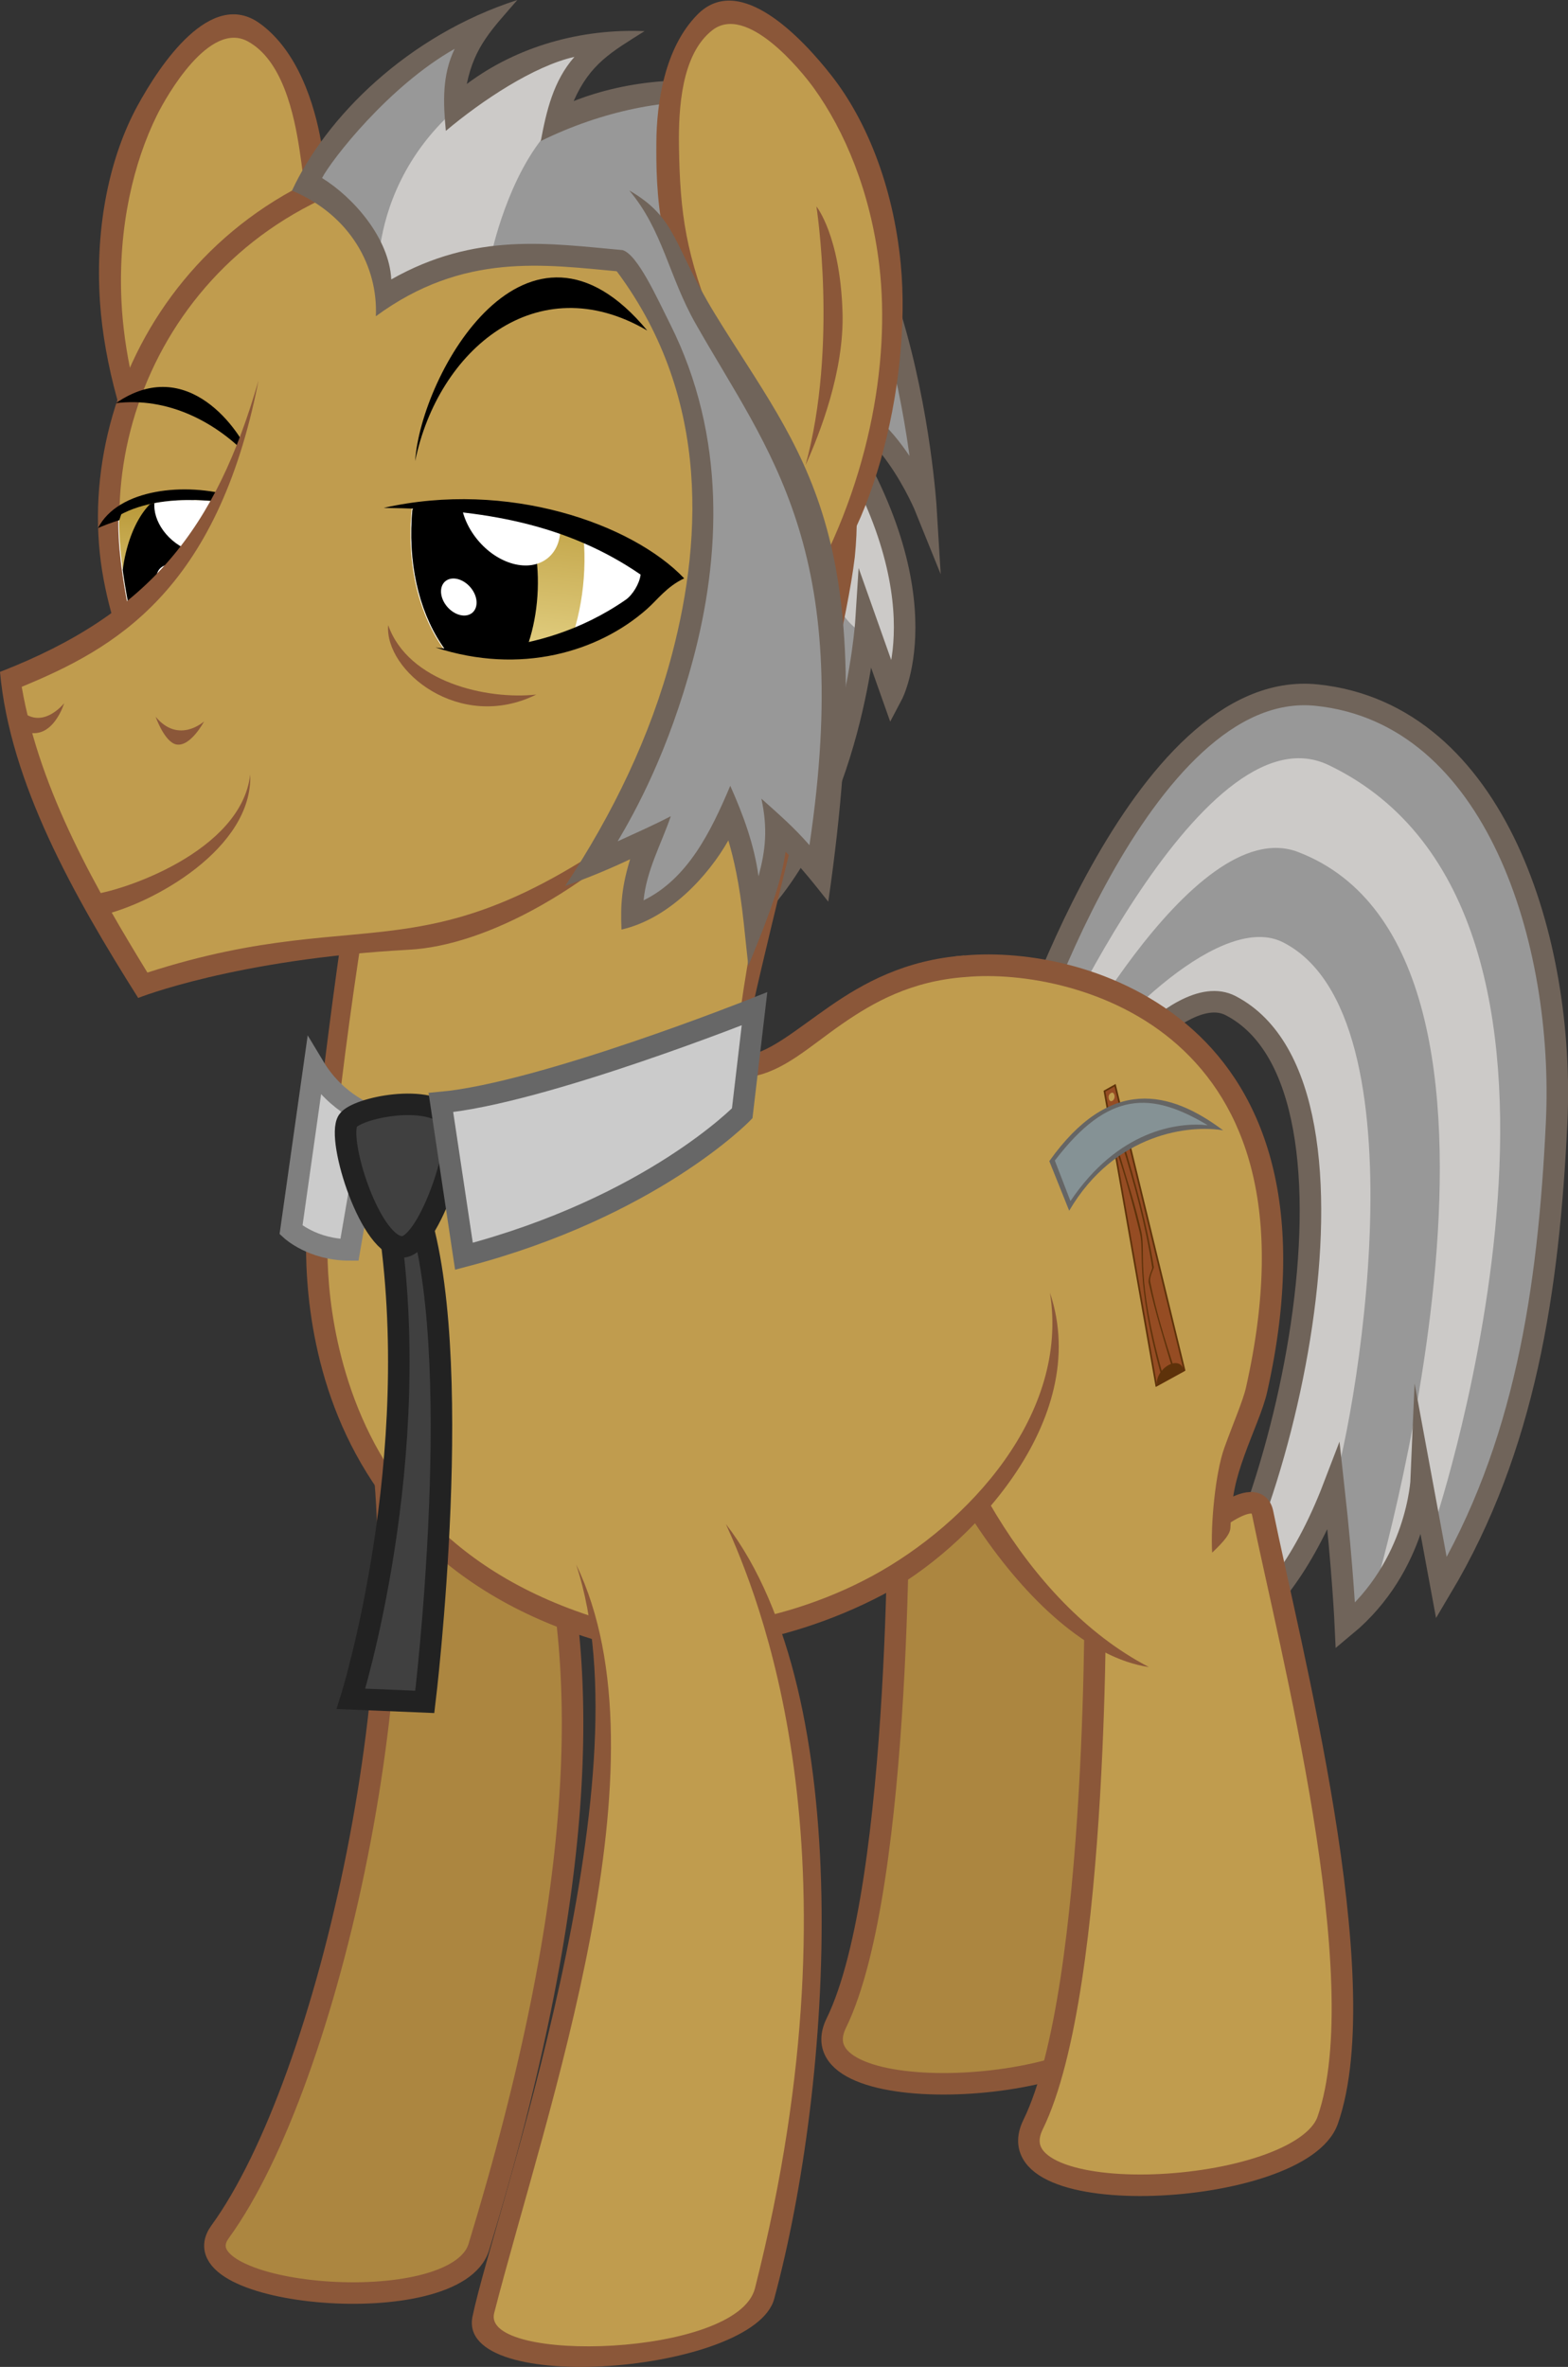 <?xml version="1.0" encoding="UTF-8" standalone="no"?>
<!-- Created with Inkscape (http://www.inkscape.org/) -->
<svg id="svg2" xmlns:rdf="http://www.w3.org/1999/02/22-rdf-syntax-ns#" xmlns="http://www.w3.org/2000/svg" xmlns:osb="http://www.openswatchbook.org/uri/2009/osb" height="1539.6" width="1019.9" version="1.1" xmlns:cc="http://creativecommons.org/ns#" xmlns:xlink="http://www.w3.org/1999/xlink" xmlns:dc="http://purl.org/dc/elements/1.1/">
 <rect width="100%" height="100%" fill="#333333" stroke="none"/>
 <defs id="defs4">
  <linearGradient id="linearGradient5769" y2="280.95" gradientUnits="userSpaceOnUse" x2="235.92" y1="207.06" x1="242.6">
   <stop id="stop5701" stop-color="#aa841d" offset="0"/>
   <stop id="stop5703" stop-color="#f4e7a2" offset="1"/>
  </linearGradient>
  <linearGradient id="linearGradient5793-5" y2="545.12" gradientUnits="userSpaceOnUse" x2="777.5" y1="499.12" x1="778.75">
   <stop id="stop5701-8-7" stop-color="#aa841d" offset="0"/>
   <stop id="stop5703-8-1" stop-color="#f4e7a2" offset="1"/>
  </linearGradient>
  <clipPath id="clipPath24572" clipPathUnits="userSpaceOnUse">
   <use id="use24574" xlink:href="#path5573" transform="matrix(.25 0 -.009 .25 707.62 455.53)" height="1" width="1" y="0" x="0"/>
  </clipPath>
  <clipPath id="clipPath24576" clipPathUnits="userSpaceOnUse">
   <use id="use24578" xlink:href="#path5603" transform="matrix(.294 0 0 .27 631.26 453.57)" height="1" width="1" y="0" x="0"/>
  </clipPath>
 </defs>
 <g id="layer22" transform="translate(-467.2 152.29)">
  <g id="layer78">
   <path id="path5654-7" style="color:#000000" d="m657.82 65.962-24.22 186.71s-69.263-51.307-90.04-176.88c0 0-30.8-103.85 54.878-205.46 0 0 26.751-11.593 40.683 3.303 71.041 87.153 18.701 192.33 18.701 192.33z" fill="#c09c4e"/>
   <path id="path5646-4" style="block-progression:tb;text-indent:0;color:#000000;text-transform:none" d="m636.13-137.1c24.731 17.833 35.707 52.418 40.089 77.962 4.488 26.164 15.115 89.777-18.401 125.1 11.376-49.671 10.84-76.825 4.237-120.6-3.616-23.973-11.283-58.629-33.748-70.772-24.824-13.418-52.528 34.96-59.055 48.161-14.926 30.188-25.41 72.245-23.035 121.14 3.04 62.53 30.07 141.68 87.38 208.78-50.26-25.93-95.93-128.7-101.34-208.12-3.486-51.211 6.994-96.19 24.317-127.94 14.717-26.97 47.755-76.633 79.55-53.706z" fill="#8b5739"/>
   <path id="path7973" style="color:#000000" d="m1129.7 537.86s78.125-250.04 194-238c117.11 12.168 161.55 161.43 156 278-5.194 109.07-20.47 211.28-74.929 302.73l-13.071-70.728s-2.372 56.414-49.372 95.414c0 0-1.628-36.414-7.628-90.414-41 107-101.38 111.34-101.38 111.34 65.054-66.468 138.05-370.49 34.385-424.34-35.624-18.505-98 70-98 70z" fill="#989898"/>
   <path id="path8002" style="color:#000000" d="m1150.4 555.38s91.974-180.07 161.22-153.44c174.16 66.967 47.84 487.27 47.84 487.27 21-33 23.255-59.69 41.255-51.69 0 0 131.5-395.85-69.296-492.15-83.765-40.171-189.5 204.35-189.5 204.35z" fill="#cccac8"/>
   <path id="path8000" style="color:#000000" d="m1301.7 460.63c94.15 47.753 47.019 317.23 29.698 364.87-28.284 77.782-104.65 110.31-104.65 110.31s86.267-91.924 94.752-312.54c0 0-17.037-234.58-151.39-52.145l-14.076-8.666c35.89-53.712 107.12-121.37 145.66-101.82z" fill="#cccac8"/>
   <path id="path7973-6" style="color:#000000" d="m1129.7 537.86s78.125-250.04 194-238c117.11 12.168 161.55 161.43 156 278-5.194 109.07-20.47 211.28-74.929 302.73l-13.071-70.728s-2.372 56.414-49.372 95.414c0 0-1.628-36.414-7.628-90.414-41 107-101.38 111.34-101.38 111.34 65.054-66.468 138.05-370.49 34.385-424.34-35.624-18.505-98 70-98 70z" stroke="#70645a" stroke-miterlimit="100" stroke-width="14" fill="none"/>
  </g>
  <g id="layer85">
   <path id="path7855" style="color:#000000" d="m710.89 760.93c32.527 161.22-29.258 440.46-100.51 538.45-30.351 41.741 153.23 59.263 168.29 9.9 70.105-229.79 72.225-373.7 43.941-478.35z" stroke="#8b5739" stroke-width="14" fill="#ac8640"/>
  </g>
  <g id="layer86">
   <path id="path5893-8" style="color:#000000" d="m1051.6 802.04s3.206 272.46-40.427 361.61c-28.437 58.102 173.91 47.75 191.63-2.828 32.068-91.577-25.242-310.71-42.305-394.85-4.15-20.464-40.305 12.021-40.305 12.021z" stroke="#8b5739" stroke-width="14" fill="#ac8640"/>
  </g>
  <g id="layer82">
   <path id="path5893" style="color:#000000" d="m1179.6 868.04s3.206 272.46-40.427 361.61c-28.437 58.102 173.91 47.75 191.63-2.828 32.068-91.577-25.242-310.71-42.305-394.85-4.15-20.464-40.305 12.021-40.305 12.021z" stroke="#8b5739" stroke-width="14" fill="#c09c4e"/>
   <path id="path5899" style="color:#000000" d="m1065.7 707.1c-16.264-49.497 20.627-222.96 20.627-222.96 123.04-29.698 190.13 89.751 190.13 89.751s39.598 72.125 6.364 183.85l-27.214 99.918-41.118 74.406c-61.5-21.21-159.4-138.69-148.8-224.96z" fill="#c09c4e"/>
   <path id="path5884" style="block-progression:tb;text-indent:0;color:#000000;text-transform:none" d="m1065.7 707.1-13.75 2.5c0.778 69.404 84.067 211.04 162.54 222.46-81.59-42.37-133.34-146.54-148.79-224.96z" fill="#8b5739"/>
   <path id="path5886" style="block-progression:tb;text-indent:0;color:#000000;text-transform:none" d="m1094.4 469.22-5.649 0.502-2.381 14.412 9.03-0.914c35.876-3.302 95.279 6.261 138 44.375s70.688 105.27 44.25 222.62c-1.969 8.74-8.324 23.194-14.125 39.375-5.801 16.181-8.98 49.893-7.879 68.056 8.256-7.828 11.721-12.257 11.879-16.306 0.815-20.909 3.569-31.503 9.125-47 5.556-15.497 12.148-29.575 14.75-41.125 27.168-120.59-1.998-194.4-48.625-236-46.627-41.598-108.87-51.636-148.37-48z" fill="#8b5739"/>
  </g>
  <g id="layer84">
   <g id="g5023" transform="matrix(.085 -.046 .019 .095 -600.01 143.96)">
    <path id="path4946-4" d="m804.38 11337-44.625 0.75-26.844 1090.9 118.25-0.813zm-10.315 29.85c0.646 7.708-4.386 14.649-11.182 15.318-5.86 0.575-11.964-3.472-12.597-13.108-0.713-10.854 4.627-15.264 11.82-15.744 7.471-0.499 11.207 4.558 11.959 13.534z" transform="matrix(1.827 0 0 1.827 16690 -7603)" fill="#954c23"/>
    <path id="path4948-0" d="m18240 15094c-7.631-112.47-194.58-104.8-205.71 1.606z" fill="#5e320a"/>
    <path id="path4972-4" style="block-progression:tb;text-indent:0;color:#000000;text-transform:none" d="m18135 13475-11.938 1.282c33.262 296.77 53.287 594.13 40.438 880.47-0.292 6.515-45.723 48.207-45.063 81.625 4.017 203.4 25.315 396 42.937 589.12l11.907-1.406c-22.528-193-43.188-385.06-42.844-587.56 0.06-38.521 44.761-72.811 45-79.282 10.64-287.77-8.703-586.4-40.437-884.25z" fill="#5e320a"/>
    <path id="path4974-8" style="block-progression:tb;text-indent:0;color:#000000;text-transform:none" d="m18094 13540-11.937 1.031c23.29 188.22 36.224 371.89 44.031 558.75 5.787 138.52-97.293 264.61-50.375 941.62l11.969-0.844c-51.728-680.58 53.447-799.92 50.375-941.31-4.078-187.67-28.25-373.17-44.063-559.25z" fill="#5e320a"/>
    <path id="path6658" style="block-progression:tb;text-indent:0;color:#000000;text-transform:none" d="m18159 13099-81.514 1.37c-6.123 0.103-5.739 0.09-5.88 5.823l-49.034 1992.6c-0.165 6.696-0.222 6.204 6.051 6.161l216-1.485c6.668-0.05 6.205 0.02 5.937-6.225l-85.454-1992.5c-0.253-5.906-0.225-5.859-6.108-5.76zm-5.403 17.959 84.692 1974.6-203.56 1.37 48.616-1975.3c0.137-5.563-0.09-5.413 5.157-5.499l60.474-0.989c5.383-0.09 4.412 0.964 4.619 5.787z" fill="#5e320a"/>
    <path id="path4950-8" d="m17600 13354 68.846 372.73c426.69-330.91 958.25-124.77 1174.1 18.359-312.03-424-705.86-715.61-1242.9-391.09z" fill="#656565"/>
    <path id="path4950-17-2" d="m17639 13369 51.947 302.38c426.81-278.14 848.39-130.93 1052.6-9.586-342.3-396.69-637.23-548.4-1104.5-292.79z" fill="#859295"/>
   </g>
  </g>
  <g id="layer81">
   <path id="path5901" style="color:#000000" d="m1150.1 688.6-54.75-205.38s-21.875-19.5-92.875 29.5c0 0-18 32-120 40l-210 77s-12 211 175 273c0 0 131 45 251-71 0 0 68.625-61.125 51.625-143.13z" fill="#c09c4e"/>
   <path id="path19352" style="block-progression:tb;text-indent:0;color:#000000;text-transform:none" d="m1094.4 469.22c-38.569 2.762-66.112 18.218-87.75 33.25s-37.886 29.008-52.75 31.625c-35.486 6.248-78 14.5-78 14.5l-0.5 0.125-0.5 0.125-202.38 73.5-4 1.375-0.5 4.125s-8.195 54.672 10.75 117.62c18.945 62.953 65.798 134.9 173.12 168.25 48.46 15.057 123.73 5.963 189.62-28.75 54.146-28.524 136.88-112.69 108.62-196.37 12.762 79.174-53.192 150.34-115.37 184.12-62.182 33.783-135.78 40.976-178.75 27.625-103.03-32.012-145.76-99.231-163.75-159-16.909-56.19-11.366-101.82-10.625-107.5l196.88-71.5h0.25c0.262-0.05 42.424-8.178 77.625-14.375 20.842-3.669 37.451-19.551 58.25-34s45.376-28.216 80.75-30.75c-0.332-4.666-0.667-9.334-1-14z" fill="#8b5739"/>
  </g>
  <g id="layer83">
   <g id="g7857" transform="matrix(4 0 0 4 -2919.5 -1778.3)">
    <g id="g7862">
     <path id="path5912" style="color:#000000" d="m940.36 660.91 24.36-6.567c27.224 43.841 8.614 118.08 5.962 126.74-12.905 12.728-42.603 10.076-45.785 3.359 11.667-37.477 28.015-91.179 15.463-123.53z" fill="#c09c4e"/>
    </g>
    <path id="path7860" style="block-progression:tb;text-indent:0;color:#000000;text-transform:none" d="m964.72 654.34c5.019 11.187 22.832 52.912 4.719 124.28-2.845 11.209-44.522 12.276-42.406 4.026 8.477-33.049 28.846-89.656 13.328-121.73 11.864 35.721-13.312 105.32-16.847 122.27-2.74 13.138 45.771 9.272 49.051-2.843 9.456-34.925 13.642-98.048-7.844-126z" fill="#8b5739"/>
   </g>
  </g>
  <g id="layer89">
   <path id="path8005" style="color:#000000" d="m952.5 445.72c70-68 78-194 78-194l17 48s37-70-47-190c42 2 69 69 69 69s-15-249-139-255l-114 94z" fill="#989898"/>
   <path id="path8025" style="color:#000000" d="m1030.5 259.72c-32-6-78-171-78-171l82 80c37 83 13 133 13 133z" fill="#cccac8"/>
   <path id="path8005-1" style="color:#000000" d="m952.5 445.72c70-68 78-194 78-194l17 48s37-70-47-190c42 2 69 69 69 69s-15-249-139-255l-114 94z" stroke="#70645a" stroke-miterlimit="10" stroke-width="14" fill="none"/>
  </g>
  <g id="layer17">
   <path id="path5633" style="color:#000000" d="m941.97 581.86-260.34 51.99s6.2-131.74 21.064-225.55c-59.346-17.152-132.05-66.953-165.75-202.84 0 0-3-241 237-260 202-3 242 209 242 209 20.95 35.038-44.5 263.5-44.5 263.5s-27.374 117.61-29.475 163.9z" fill="#c09c4e"/>
   <path id="path5537" style="block-progression:tb;text-indent:0;color:#000000;text-transform:none" d="m796.32-61.168c-7.853-0.444-15.626-0.396-23.375 0.125-177.23 11.904-261.13 163.02-238.38 285.5 21.979 118.32 121.01 203.58 258.38 203.62v-14c-131.63-0.042-223.79-80.097-244.62-192.25-21.252-114.41 55.842-257.48 225.5-268.88 114.38-7.683 251.06 102.85 235.37 255.75-8.002 78.023-63.237 238.21-67.225 373.15 8.249-76.963 72.105-295.35 81.225-371.77 15.5-151.63-109.08-264.57-226.88-271.24z" fill="#8b5739"/>
   <path id="path5635" style="block-progression:tb;text-indent:0;color:#000000;text-transform:none" d="m705.2 366.83c-16.34 67.4-36.7 256.89-36.7 256.89l13.125 10.125c0.5-37 21.405-199.16 37.067-263.76z" fill="#8b5739"/>
  </g>
  <g id="layer87" stroke-width="14">
   <path id="path7970" style="color:#000000" d="m709.5 573.72s-23-7-38-32l-15 106s14 13 38 13z" stroke="#7f7f7f" fill="#cbcbcb"/>
   <path id="path7968" style="color:#000000" d="m719.5 638.72c25 158-24 314-24 314l48 2s28-230-6-324z" stroke="#222" fill="#404040"/>
   <path id="path7966" style="color:#000000" d="m693.5 576.72c5.412-8.264 53.343-18.705 67.5-1 8.869 11.092-14.332 81.38-31.5 83-20.839 1.966-43.722-70.209-36-82z" stroke="#222" fill="#404040"/>
   <path id="path7964" style="color:#000000" d="m957.97 503.86s-138 55-204 61l15 100c122-32 181-93 181-93z" stroke="#676767" fill="#cbcbcb"/>
  </g>
  <g id="layer76">
   <path id="path5603" style="color:#000000" d="m544.27 182.96c-1.5 37 13.677 92 13.677 92l62.5-99s-45.677-10-76.177 7z" fill="#fff"/>
   <path id="path5596" style="block-progression:tb;text-indent:0;color:#000000;text-transform:none" d="m619.24 170.61c-31.389-9.427-75.266-5.03-88.289 20.597 0 0 38.147-18.032 86.875-12.375z"/>
   <path id="path5623" style="block-progression:tb;text-indent:0;color:#000000;text-transform:none" d="m542.57 109.96c33.525-4.124 65.385 11.843 88.125 36.5-6.915-18.84-41.555-68.666-88.125-36.5z"/>
   <g id="g5785" clip-path="url(#clipPath24576)" transform="matrix(3.403 0 0 3.699 -2147.9 -1677.6)">
    <path id="path5775" style="color:#000000" d="m790.75 522.12c0 13.048-5.429 23.625-12.125 23.625s-12.125-10.577-12.125-23.625 5.429-23.625 12.125-23.625 12.125 10.577 12.125 23.625z" transform="matrix(1.072 0 -.042 .894 -10.214 46.251)" fill="url(#linearGradient5793-5)"/>
    <path id="path5779" style="color:#000000" d="m780 520.5c0 8.837-4.197 16-9.375 16s-9.375-7.163-9.375-16 4.197-16 9.375-16 9.375 7.163 9.375 16z" transform="matrix(1 0 -.047 1.016 54.898 -13.633)"/>
    <path id="path5781" style="color:#000000" d="m785.6 530.41c0 3.417-3.957 6.187-8.839 6.187-4.882 0-8.839-2.77-8.839-6.187s3.957-6.187 8.839-6.187c4.882 0 8.839 2.77 8.839 6.187z" transform="matrix(.812 .473 -.482 .827 430.67 -302.88)" fill="#fff"/>
    <path id="path5783" style="color:#000000" d="m773.57 524.31c0 1.416-1.385 2.563-3.094 2.563-1.708 0-3.094-1.148-3.094-2.563 0-1.416 1.385-2.563 3.094-2.563s3.094 1.148 3.094 2.563z" transform="matrix(.856 .518 -.518 .856 413.41 -333.54)" fill="#fff"/>
   </g>
  </g>
  <g id="layer34">
   <path id="path5564" style="color:#000000" d="m635.32 95.332 280.25 262.63s-64.625 67.5-156.62 97l-123 14-77.5 20.5s-78.5-128.5-86.5-200c0 0 126.37-20.625 163.37-194.13z" fill="#c09c4e"/>
   <path id="path5548" style="block-progression:tb;text-indent:0;color:#000000;text-transform:none" d="m635.32 95.332c-27.532 95.428-69.88 151.3-168.12 189.42 6.537 72.122 47.819 145.45 89.875 212.08 0 0 62.884-25.202 176.38-31.375 49.04-2.667 120.06-39.028 182.12-107.5-86.925 69.043-136.35 86.522-184.12 93.75-46.578 7.046-93.373 4.39-168.38 28.625-31.794-51.99-69.924-117.15-81.75-185.88 59.757-24.666 127.05-61.564 154-199.13z" fill="#8b5739"/>
   <path id="path5550" style="block-progression:tb;text-indent:0;color:#000000;text-transform:none" d="m629.95 351.46c-5.712 50.5-84.552 76.495-104 78.25l8 13.157c32.731-7.491 97.835-43.354 96-91.407z" fill="#8b5739"/>
   <path id="path5560" style="color:#000000" d="m477.81 306.56c15 19 31.113-1.414 31.113-1.414s-7.456 24.885-25.456 18.385z" fill="#8b5739"/>
   <path id="path5562" style="color:#000000" d="m568.45 313.96c15 18 31.5 3 31.5 3s-8.806 16.685-18 15c-7.707-1.413-13.5-18-13.5-18z" fill="#8b5739"/>
  </g>
  <g id="layer80">
   <path id="path5870" style="color:#000000" d="m769.14-130.43c-45.962 12.021-97.581 95.813-97.581 95.813 34.648 24.042 44.548 73.893 44.548 73.893 87.681-39.598 178.9-19.799 178.9-19.799l49.497-110.31s-52.326-10.607-116.67 14.849c9.899-26.87 29.698-49.497 29.698-49.497-36.062 0-95.459 44.548-95.459 44.548z" fill="#989898"/>
   <path id="path5868" style="color:#000000" d="m713.28 24.425s-4.95-109.6 132.94-148.49l-21.213 55.861c-27.577 29.698-38.184 81.317-38.184 81.317l-73.539 26.87z" fill="#cccac8"/>
   <path id="path5855" style="block-progression:tb;text-indent:0;color:#000000;text-transform:none" d="m803.7-152.29c-71.787 23.16-124.58 76.561-146.58 124 37.976 15.981 56 49.451 54.552 81.715 56.794-41.776 109.6-33.58 158.65-29.086 10.717 0.982 19.961-2.283 27-7.5 7.038-5.217 11.996-12.173 15.625-19 6.736-12.672 8.472-24.629 9.25-26.25 10.907-22.731 22.85-44.95 34.125-67.5-38.257-7.58-79.933-4.823-116 9.375 10.722-24.347 24.501-31.856 46.125-45.5-41.243-1.721-82.807 9.789-115.62 34.375 4.99-24.649 16.697-35.867 32.875-54.625zm-40.75 31.75c-8.323 17.197-7.478 35.151-5.75 53.375 23.45-19.73 57.324-42.238 83.625-48.125-13.711 15.638-18.178 35.091-21.875 54.75 39.671-19.61 83.881-28.371 116.25-24.625 0 0-17.283 34.15-25.875 51.25-0.167 0.333-0.375 0.649-0.5 1-0.128 0.362-0.146 0.755-0.25 1.125-2.195 7.801-1.922 11.8-7.875 23-2.977 5.6-6.912 10.882-11.625 14.375-4.713 3.493-10.094 5.415-17.5 4.75-47.246-4.242-95.257-11.833-149.88 19.125-1.3-26.733-24.464-53.249-45.017-65.95 6.032-11.67 43.292-59.781 86.267-84.05z" fill="#70645a"/>
  </g>
  <g id="layer77">
   <path id="path5654" style="color:#000000" d="m932.7 60.957 54.375 180.25s59.959-61.925 59.959-189.2c0 0 13.435-107.48-87.681-193.75 0 0-28.284-7.071-39.598 9.899-55.861 97.581 12.945 192.8 12.945 192.8z" fill="#c09c4e"/>
   <path id="path5646" style="block-progression:tb;text-indent:0;color:#000000;text-transform:none" d="m920.95-142.92c-21.488 21.63-26.671 57.544-26.825 83.461-0.157 26.545-0.257 91.04 38.575 120.41-19.331-47.148-23.236-74.025-23.868-118.29-0.346-24.241 1.561-59.685 21.743-75.332 22.301-17.29 57.531 25.917 66.125 37.875 19.654 27.347 36.862 67.128 42.5 115.75 7.211 62.192-6.543 144.7-52.125 220.25 45.353-33.788 73.63-142.64 66-221.88-4.92-51.093-22.602-93.758-44.875-122.25-18.922-24.206-59.624-67.809-87.25-40z" fill="#8b5739"/>
   <path id="path5652" style="color:#000000" d="m998.24-18.001s14.142 90.51-7.071 168.29c9.192-20.506 25.268-61.061 24.042-99.702-1.577-49.687-16.97-68.589-16.97-68.589z" fill="#8b5739"/>
  </g>
  <g id="layer75">
   <path id="path5573" style="color:#000000" d="m886.76 214.64c-2.997 11.968-7.271 23.149-12.561 33.192-57.95 36.062-118.08 22.445-118.08 22.445-15.208-20.741-23.733-51.281-21.611-85.334 0.178-2.854 0.427-5.684 0.746-8.485 0 0 118.49-0.354 151.51 38.183z" fill="#fff"/>
   <path id="path5575" style="block-progression:tb;text-indent:0;color:#000000;text-transform:none" d="m737.24 147.6c14.81-72.161 79.084-127.01 150.97-84.875-78.003-94.27-147.22 28.091-150.97 84.875z"/>
   <g id="g5761" clip-path="url(#clipPath24572)" transform="matrix(4 0 .152 4 -2899.6 -1822.1)">
    <path id="path5679" style="color:#000000" d="m268 245c0 20.987-12.536 38-28 38s-28-17.013-28-38 12.536-38 28-38 28 17.013 28 38z" transform="matrix(.599 0 -.056 .694 770.51 340.09)" fill="url(#linearGradient5769)"/>
    <path id="path5679-4" style="color:#000000" d="m268 245c0 20.987-12.536 38-28 38s-28-17.013-28-38 12.536-38 28-38 28 17.013 28 38z" transform="matrix(.424 0 -.039 .522 805.56 385.46)"/>
    <path id="path5741" style="color:#000000" d="m762.61 482.51c0 5.565-6.648 10.076-14.849 10.076-8.201 0-14.849-4.511-14.849-10.076 0-5.565 6.648-10.076 14.849-10.076 8.201 0 14.849 4.511 14.849 10.076z" transform="matrix(.386 .499 -.555 .429 884.84 -79.299)" fill="#fff"/>
    <path id="path5741-5" style="color:#000000" d="m762.61 482.51c0 5.565-6.648 10.076-14.849 10.076-8.201 0-14.849-4.511-14.849-10.076 0-5.565 6.648-10.076 14.849-10.076 8.201 0 14.849 4.511 14.849 10.076z" transform="matrix(.138 .175 -.198 .151 889.1 310.82)" fill="#fff"/>
   </g>
   <path id="path5581" style="block-progression:tb;text-indent:0;color:#000000;text-transform:none" d="m716.74 178.08c65.369 0.66 119.71 10.807 167.13 43.379-0.636 5.775-5.164 13.248-9.706 16.397-59.609 41.326-123.72 31.017-123.72 31.017 55.205 18.04 105.98 2.933 137.55-24.992 6.886-6.093 12.916-14.639 24.233-19.969-33.95-35.61-114.96-64.08-195.48-45.83z"/>
   <path id="path5588" style="block-progression:tb;text-indent:0;color:#000000;text-transform:none" d="m719.68 254.33c-2.466 29.633 46.477 69.855 96.354 45.162-31.946 3.504-83.228-7.966-96.354-45.162z" fill="#8b5739"/>
  </g>
  <g id="layer79">
   <path id="path5865" style="color:#000000" d="m872.06 10.372 4.421-38.805s30.833 19.35 53.461 92.889c58.69 74.246 74.556 159.53 74.556 159.53 16.971 55.861-6.056 189.47-6.056 189.47l-26.5-27c-2.828 26.163-13 52.5-13 52.5l-15-60.5c-33.941 56.569-66 64.5-66 64.5l8-45.5-32 11s74.243-121.17 70-243.5c1.414-21.213-9.456-78.924-51.882-154.58z" fill="#989898"/>
   <path id="path5851" style="block-progression:tb;text-indent:0;color:#000000;text-transform:none" d="m876.49-28.432c21.872 25.987 25.647 55.743 43.086 86.514 47.594 83.982 102.99 146.13 74.125 339.38-10.153-11.666-19.581-19.798-31.25-30.25 4.245 19.803 2.646 33.719-1.875 50.5-2.829-20.729-9.956-39.972-18.375-58.875-12.69 30.086-27.748 60.489-56.375 74.5 1.849-19.453 11.466-36.51 17.7-54.724-11.336 5.901-23.007 11.054-34.575 16.349 11.59-19.557 33.031-58.274 49.125-118.62 17.371-65.14 22.146-143.99-15.095-218.06-8.175-16.261-21.204-45.373-30.911-47.896l-9.368 6.459c66.123 82.309 61.943 178.78 41.75 255.88-14.224 54.307-38.89 104.66-69.625 151.25 14.215-4.9 30.179-11.614 42.25-17.375-5.349 17.381-6.373 29.29-5.625 45.75 31.083-7.053 56.535-35.077 69.5-58 3.329 11.238 7.264 27.825 10 53.625l3 28.125c9.563-24.146 20.52-49.08 24.25-74.375 10.098 10.12 18.913 21.306 27.75 32.5 35.199-243.37-17.013-289.7-73.75-382.38-27.35-44.672-24.347-62.089-55.71-80.264z" fill="#70645a"/>
  </g>
 </g>
</svg>
